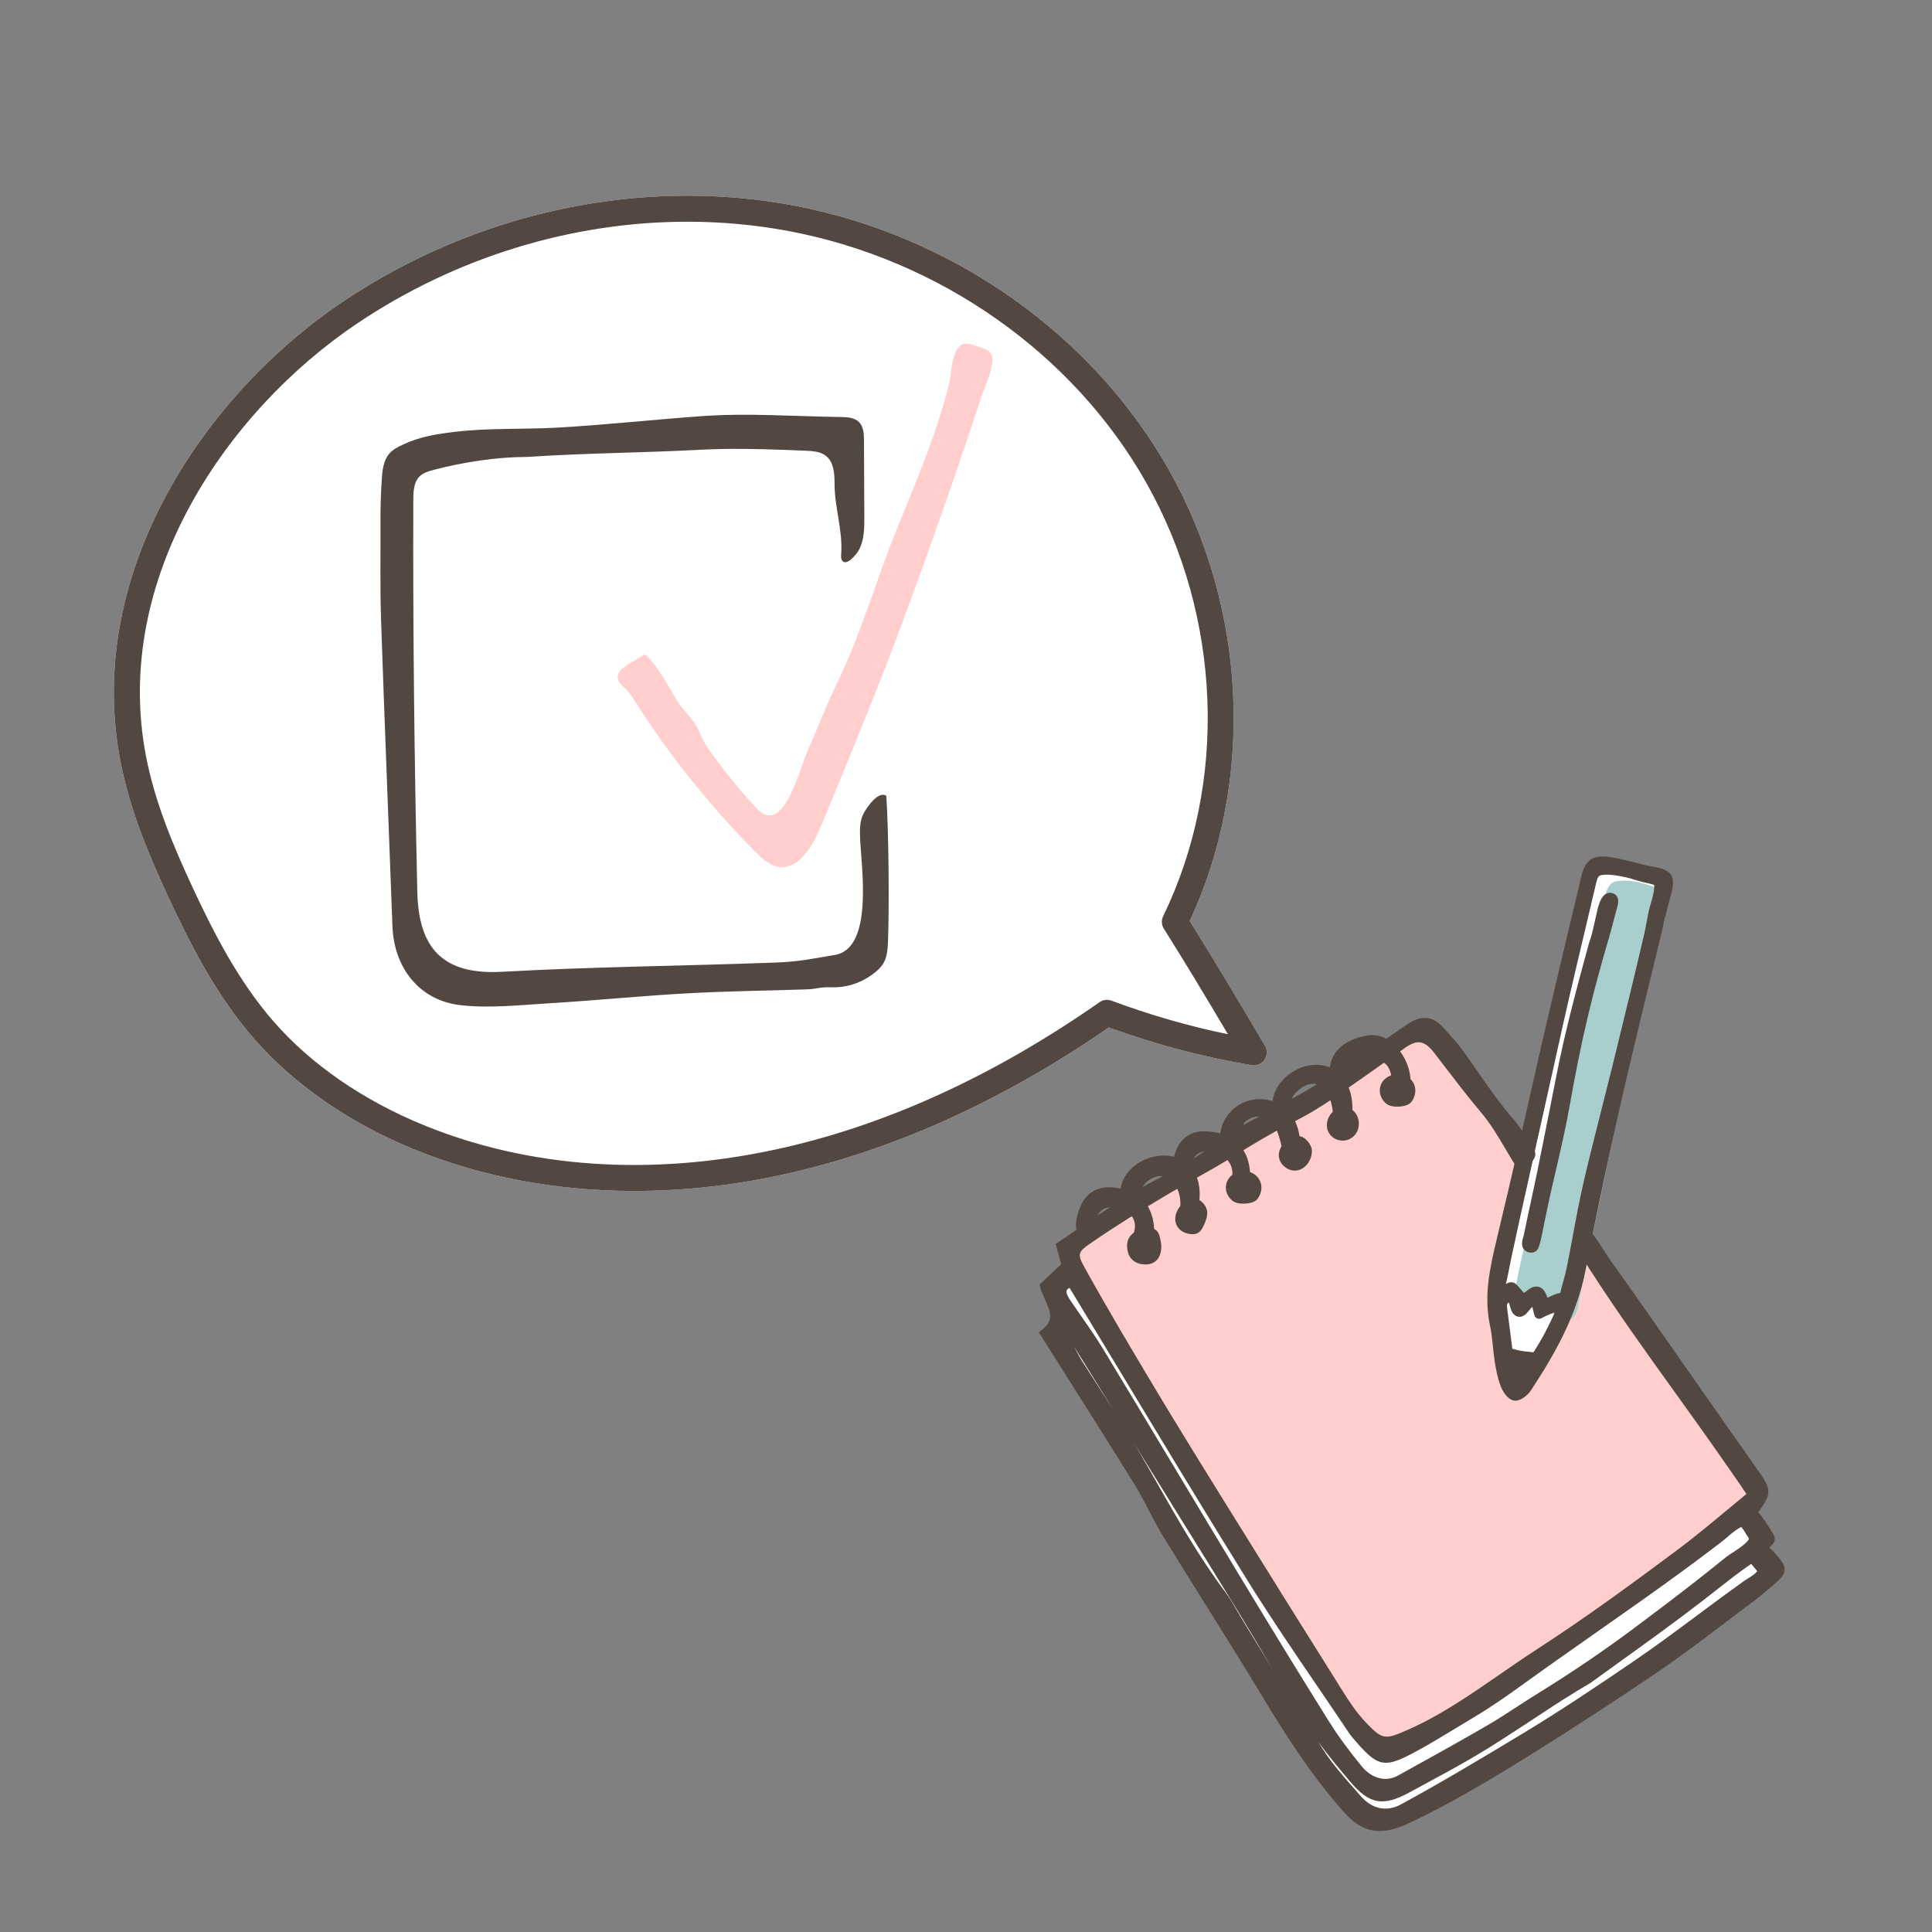 <?xml version="1.0" encoding="utf-8"?>
<!-- Generator: Adobe Illustrator 26.0.2, SVG Export Plug-In . SVG Version: 6.00 Build 0)  -->
<svg version="1.1" xmlns="http://www.w3.org/2000/svg" xmlns:xlink="http://www.w3.org/1999/xlink" x="0px" y="0px"
	 viewBox="0 0 150 150" enable-background="new 0 0 150 150" xml:space="preserve">
<rect x="0" y="0" width="150" height="150" fill="#808080" stroke="none"/>
<g id="レイヤー_1">
	<g>
		<path fill="#FFFFFF" d="M32.323,88.796c-4.942-2.02-9.178-4.948-12.248-8.468c-2.85-3.267-4.82-7.106-6.525-10.769
			c-1.507-3.239-3.004-6.758-3.735-10.541C7.01,44.512,16.353,30.893,26.858,23.831c10.299-6.924,22.94-9.627,34.68-7.412
			c12.174,2.295,22.953,9.898,28.832,20.337c6.031,10.71,6.585,24.006,1.466,34.779c2.062,3.281,4.032,6.612,5.973,9.894
			c0.107,0.181,0.099,0.407-0.019,0.58c-0.119,0.173-0.327,0.262-0.535,0.226c-3.818-0.643-7.594-1.65-11.228-2.992
			c-8.39,5.825-17,9.709-25.597,11.545c-1.039,0.222-2.073,0.413-3.105,0.574C48.44,92.746,39.853,91.873,32.323,88.796z"/>
		<path fill="#FFFFFF" d="M49.261,92.467c-6.056,0-11.866-1.089-17.117-3.234l0,0c-5.01-2.048-9.307-5.02-12.424-8.594
			c-2.887-3.309-4.877-7.184-6.598-10.88c-1.521-3.268-3.029-6.819-3.771-10.65c-2.846-14.718,6.609-28.52,17.242-35.669
			c10.403-6.993,23.171-9.717,35.031-7.485c12.31,2.321,23.209,10.01,29.155,20.57c6.049,10.743,6.651,24.121,1.592,34.979
			c2.027,3.234,3.966,6.513,5.842,9.686c0.2,0.337,0.186,0.765-0.037,1.088c-0.223,0.322-0.613,0.489-1.002,0.424
			c-3.763-0.634-7.49-1.619-11.082-2.93c-8.379,5.782-16.979,9.645-25.565,11.478c-1.043,0.224-2.097,0.419-3.132,0.579
			C54.654,92.255,51.934,92.467,49.261,92.467z M32.501,88.359c7.409,3.026,15.967,3.906,24.75,2.536
			c1.018-0.158,2.054-0.35,3.079-0.569c8.532-1.823,17.087-5.682,25.427-11.471c0.126-0.088,0.286-0.109,0.432-0.055
			c3.608,1.332,7.357,2.331,11.144,2.97c0-0.001,0.069-0.102,0.069-0.102c-1.915-3.239-3.895-6.588-5.966-9.883
			c-0.086-0.137-0.096-0.308-0.026-0.454c5.05-10.627,4.493-23.787-1.451-34.345c-5.812-10.32-16.469-17.836-28.508-20.105
			c-11.621-2.192-24.131,0.484-34.329,7.34C16.746,31.198,7.514,44.635,10.277,58.929c0.723,3.731,2.205,7.219,3.7,10.431
			c1.691,3.633,3.644,7.438,6.453,10.657C23.452,83.482,27.626,86.367,32.501,88.359L32.501,88.359z"/>
	</g>
	<polygon fill="#FFFFFF" points="107.405,141.752 120.545,134.049 137.154,121.879 136.037,121.011 136.904,119.894 
		135.537,117.043 136.405,115.926 110.696,79.855 83.548,96.377 81.446,103.697 96.601,127.994 105.17,140.017 	"/>
	<polygon fill="#FFCECD" points="107.647,135.674 123.639,126.604 136.405,115.926 110.696,79.855 82.68,97.494 94.359,118.197 
		105.413,133.939 	"/>
	<path fill="#FFFFFF" d="M123.554,68.491c0.466,1.119-7.397,30.27-7.048,31.264c0.349,0.994-0.452,6.639,1.532,6.389
		c1.984-0.25,3.006-3.919,3.329-5.465c0.323-1.546,6.585-25.621,6.853-26.611c0.268-0.989,1.431-2.438,1.033-4.256
		c-0.398-1.819,0.126-0.982-1.687-1.709c-1.813-0.727-2.608-0.613-3.202-0.545S123.554,68.491,123.554,68.491z"/>
	<path fill="#A8CECD" d="M124.671,69.358c0.466,1.119-7.397,30.27-7.048,31.264s1.978,0.752,2.714,1.182s1.825,1.288,2.148-0.258
		s5.468-26.489,5.736-27.478c0.268-0.989,1.431-2.438,1.033-4.256c-0.398-1.819,1.243-0.115-0.57-0.842
		c-1.813-0.727-2.608-0.613-3.202-0.545C124.887,68.493,124.671,69.358,124.671,69.358z"/>
	<g>
		<path fill="#534741" d="M61.092,34.935c-2.251-0.085-4.476-0.134-6.725-0.015c-4.468,0.236-8.948,0.256-13.41,0.555
			c-2.37,0-4.972,0.4-7.252,0.997c-0.402,0.105-0.824,0.221-1.122,0.511c-0.46,0.447-0.492,1.163-0.494,1.805
			c-0.035,10.157,0.081,20.281,0.311,30.462c0.098,4.336,1.944,6.459,6.587,6.199c7.056-0.394,14.13-0.451,21.194-0.715
			c1.897-0.071,2.764-0.28,4.636-0.592c3.038-0.506,2.048-6.877,1.963-9.015c-0.027-0.688-0.045-1.417,0.293-2.017
			c0.338-0.6,1.173-1.714,1.74-1.323c0.186,2.743,0.231,8.48,0.135,11.228c-0.048,1.378-0.211,1.971-1.407,2.774
			c-0.884,0.593-1.918,0.905-2.984,0.864c-0.843-0.041-1.096,0.135-1.945,0.163c-3.215,0.106-5.996,0.13-9.207,0.304
			c-3.605,0.196-7.2,0.56-10.804,0.778c-2.282,0.138-4.601,0.399-6.85,0.144c-3.195-0.363-5.166-2.909-5.283-6.141
			c-0.288-7.934-0.616-15.866-0.883-23.8c-0.086-2.572-0.031-5.148-0.045-7.722c-0.006-1.031,0.032-2.065,0.097-3.093
			c0.046-0.742,0.118-1.547,0.618-2.097c0.271-0.298,0.64-0.486,1.004-0.658c1.338-0.633,2.629-0.831,4.076-1.004
			c2.652-0.317,5.355-0.174,8.03-0.331c3.689-0.217,7.364-0.612,11.049-0.882c3.585-0.262,7.251,0.013,10.858,0.064
			c0.509,0.007,1.074,0.037,1.43,0.401c0.35,0.358,0.374,0.912,0.376,1.413c0.01,1.97,0.02,3.94,0.029,5.91
			c0.004,0.906-0.003,1.858-0.448,2.647c-0.139,0.246-0.951,1.281-1.282,0.761c-0.092-0.144-0.078-0.329-0.066-0.5
			c0.13-1.83-0.514-3.596-0.517-5.458c-0.001-0.776-0.052-1.663-0.657-2.149c-0.431-0.347-1.027-0.385-1.58-0.408
			C62.065,34.973,61.578,34.953,61.092,34.935z"/>
		<path fill="#FFCECD" d="M60.151,63.21c1.268-0.609,2.093-3.892,2.484-4.76c0.869-1.931,1.453-3.559,2.38-5.464
			c1.853-3.809,2.925-7.709,4.508-11.63c1.021-2.53,2.086-5.046,2.98-7.621c0.449-1.295,0.857-2.605,1.188-3.932
			c0.188-0.752,0.164-3.043,1.263-3.123c0.279-0.02,0.552,0.076,0.814,0.172c0.825,0.299,1.393,0.344,1.272,1.294
			c-0.118,0.926-0.6,1.912-0.891,2.802c-0.632,1.932-1.281,3.859-1.942,5.782c-1.289,3.75-2.629,7.485-4.001,11.208
			c-1.969,5.346-4.161,10.618-6.333,15.893c-0.459,1.116-1.044,2.368-1.975,3.062c-1.382,1.029-2.47,0.045-3.422-0.927
			c-1.153-1.178-2.267-2.392-3.337-3.64c-2.135-2.492-4.092-5.122-5.841-7.875c-0.207-0.325-0.415-0.653-0.687-0.931
			c-0.274-0.28-0.632-0.552-0.649-0.936c-0.019-0.435,0.41-0.751,0.792-0.987c0.361-0.222,0.722-0.445,1.082-0.667
			c0.077-0.048,0.164-0.097,0.254-0.082c0.078,0.013,0.138,0.072,0.191,0.128c1.022,1.075,1.636,2.416,2.432,3.637
			c0.381,0.585,0.962,1.086,1.307,1.676c0.34,0.58,0.526,1.21,0.934,1.785c1.174,1.653,2.433,3.255,3.841,4.731
			C59.294,63.325,59.745,63.405,60.151,63.21z"/>
	</g>
	<g>
		<g>
			<path fill="#534741" d="M137.354,119.342c0.037,0.075,0.063,0.158,0.026,0.23c-0.021,0.041-0.059,0.069-0.093,0.099
				c-0.207,0.18-0.308,0.44-0.506,0.636c0.178-0.176,1.237,1.108,1.311,1.277c0.196,0.448-0.103,0.681-0.427,0.962
				c-0.559,0.485-1.105,0.979-1.7,1.42c-2.585,1.919-4.954,3.804-7.618,5.611c-3.114,2.111-6.265,4.169-9.456,6.161
				c-3.246,2.027-6.913,4.214-10.012,5.607c-1.751,0.729-2.928,0.543-4.203-0.881c-2.474-2.763-4.463-5.874-6.377-9.044
				c-2.513-4.162-5.143-8.253-7.685-12.398c-0.781-1.273-1.373-2.661-2.159-3.931c-2.373-3.836-4.799-7.639-7.269-11.558
				c1.512-1.249,0.342-2.399-0.031-3.666c0.543-0.511,1.08-1.017,1.689-1.591c-0.125-0.456-0.263-0.957-0.419-1.524
				c2.762-1.852,5.381-3.781,8.351-5.228c2.01-0.979,3.776-2.453,5.683-3.653c0.92-0.579,1.926-1.02,2.875-1.555
				c1.308-0.738,2.629-1.459,3.891-2.27c2.064-1.326,4.3-2.84,6.326-4.224c0.813-0.556,1.52-0.543,2.183,0.203
				c0.453,0.509,0.935,0.996,1.342,1.539c0.971,1.299,1.636,2.365,2.601,3.668c0.426,0.575,1.016,1.355,1.48,1.876
				c0.581,0.652,1.044,1.475,1.524,2.204c0.066,0.101,0.135,0.214,0.118,0.333c-0.011,0.073-0.052,0.137-0.095,0.198
				c-0.165,0.233-0.356,0.448-0.57,0.637c-1.124-1.743-1.645-2.965-2.989-4.551c-1.076-1.27-2.512-3.181-3.477-4.431
				c-0.872-1.13-1.675-1.269-2.807-0.47c-1.836,1.296-3.702,2.629-5.553,3.901c-1.005,0.691-1.896,1.236-3.319,1.957
				c-1.514,0.766-2.858,1.579-4.246,2.445c-1.907,1.19-3.91,2.226-5.837,3.386c-1.816,1.094-3.618,2.216-5.364,3.417
				c-1.266,0.871-1.383,1.212-0.635,2.558c1.727,3.11,3.545,6.17,5.373,9.222c1.827,3.051,3.7,6.075,5.575,9.096
				c3,4.834,6.01,9.661,9.039,14.477c0.542,0.862,1.116,1.73,1.812,2.465c1.481,1.566,1.832,1.561,3.773,0.712
				c3.528-1.544,6.824-4.171,9.885-6.155c4.034-2.615,7.382-5.075,11.057-7.81c1.914-1.425,3.716-3,5.687-4.603
				c0.056-0.046-1.567-2.344-1.7-2.536c-3.502-5.06-7.266-9.98-10.593-15.147c-0.387-0.601-0.774-1.202-1.161-1.803
				c-0.058-0.091-0.119-0.187-0.123-0.295c-0.01-0.239,0.243-0.393,0.461-0.493c0.034-0.016,0.072-0.032,0.109-0.025
				c0.04,0.008,0.07,0.042,0.097,0.073c0.607,0.729,1.032,1.543,1.577,2.302c2.398,3.333,8.86,12.667,11.246,16.008
				c1.175,1.646,1.198,1.629-0.019,3.245c0.046-0.061,1.232,1.706,1.325,1.867C137.336,119.307,137.346,119.324,137.354,119.342z
				 M135.068,118.175c-0.032,0.012-0.066,0.027-0.103,0.046c-0.573,0.285-1.115,0.844-1.627,1.232
				c-0.988,0.749-1.975,1.497-2.976,2.228c-4.198,3.067-8.272,5.816-12.485,8.863c-1.215,0.879-2.376,1.681-3.661,2.449
				c-1.288,0.769-2.866,1.756-4.181,2.483c-2.619,1.446-2.804,1.43-4.748-0.856c-0.089-0.104-0.168-0.217-0.245-0.331
				c-2.627-3.929-5.364-7.79-7.857-11.802c-4.725-7.606-9.311-15.298-13.982-23c-1.086,0.354-0.908,0.995-0.425,1.71
				c0.843,1.25,1.747,2.464,2.527,3.752c3.508,5.79,6.97,11.609,10.472,17.402c2.337,3.866,4.691,7.723,7.088,11.553
				c0.76,1.215,1.637,2.365,2.542,3.479c0.915,1.126,2.216,1.429,3.299,0.833c2.333-1.283,4.662-2.574,6.965-3.91
				c1.297-0.753,2.528-1.618,3.805-2.405c2.505-1.543,5.125-3.303,7.474-5.054c1.646-1.228,3.287-2.464,4.906-3.728
				c0.806-0.629,1.606-1.265,2.399-1.911c0.433-0.353,1.98-1.124,1.926-1.802c-0.007-0.089-0.057-0.168-0.106-0.243
				c-0.169-0.26-0.322-0.55-0.516-0.792C135.389,118.158,135.283,118.093,135.068,118.175z M135.836,121.017
				c-1.344,0.914-2.601,1.956-3.891,2.948c-3.043,2.341-5.541,4.09-8.706,6.38c-2.161,1.249-4.073,2.588-6.263,3.992
				c-2.924,1.936-5.117,3.039-7.681,4.443c-1.924,1.053-2.754,0.946-4.154-0.705c-1.151-1.358-2.307-2.735-3.261-4.23
				c-1.914-2.998-3.675-6.094-5.532-9.13c-2.105-3.443-4.247-6.864-6.371-10.295c-2.161-3.491-4.315-6.987-6.493-10.468
				c-0.182-0.292-0.517-0.488-0.781-0.728c-0.111,0.075-0.222,0.151-0.334,0.226c0.467,0.872,0.88,1.779,1.411,2.61
				c1.73,2.703,3.219,4.943,4.952,7.959c1.808,3.146,3.666,6.599,6.027,9.756c0.486,0.65,0.872,1.391,1.298,2.095
				c2.125,3.518,4.119,6.688,6.318,10.159c0.836,1.32,1.929,2.485,2.96,3.672c0.988,1.137,2.34,1.442,3.614,0.75
				c3.233-1.757,6.391-3.652,9.541-5.552c2.865-1.729,5.649-3.598,8.417-5.481c3.054-2.078,5.698-4.178,8.705-6.325
				c0.394-0.281,0.996-0.543,1.211-1.009c0.068-0.147-0.041-0.311-0.143-0.436c-0.217-0.266-0.439-0.486-0.617-0.781
				C135.986,120.915,135.911,120.966,135.836,121.017z"/>
			<path fill="#534741" d="M107.118,142.159c-1.018,0-1.877-0.465-2.739-1.428c-2.617-2.921-4.687-6.23-6.422-9.104
				c-1.425-2.36-2.888-4.697-4.351-7.034c-1.116-1.784-2.232-3.568-3.332-5.362c-0.393-0.641-0.741-1.314-1.079-1.966
				c-0.339-0.655-0.689-1.334-1.079-1.964c-1.717-2.773-3.46-5.53-5.229-8.326l-2.228-3.526l0.271-0.225
				c0.875-0.723,0.676-1.287,0.215-2.305c-0.137-0.301-0.277-0.611-0.374-0.94l-0.069-0.235l1.692-1.594l-0.432-1.57l0.239-0.16
				c0.534-0.358,1.062-0.72,1.589-1.079c2.158-1.474,4.389-2.997,6.811-4.176c1.26-0.614,2.455-1.45,3.61-2.259
				c0.672-0.47,1.344-0.939,2.034-1.374c0.564-0.354,1.161-0.66,1.738-0.956c0.388-0.197,0.774-0.396,1.153-0.609l0.609-0.342
				c1.084-0.608,2.205-1.237,3.263-1.916c2.181-1.402,4.521-2.99,6.315-4.218c1.02-0.695,1.931-0.606,2.708,0.267l0.383,0.422
				c0.332,0.362,0.676,0.738,0.98,1.144c0.503,0.674,0.925,1.284,1.348,1.897c0.394,0.57,0.789,1.144,1.255,1.772
				c0.625,0.844,1.102,1.448,1.457,1.847c0.457,0.514,0.836,1.114,1.203,1.694c0.119,0.188,0.237,0.376,0.356,0.557
				c0.071,0.107,0.219,0.331,0.181,0.608c-0.025,0.174-0.114,0.302-0.162,0.37c-0.188,0.264-0.4,0.501-0.634,0.709l-0.35,0.309
				l-0.252-0.392c-0.371-0.575-0.677-1.094-0.968-1.588c-0.595-1.009-1.107-1.88-1.99-2.921c-0.858-1.013-1.951-2.44-2.83-3.588
				l-0.658-0.857c-0.743-0.959-1.314-1.056-2.261-0.387l-1.396,0.987c-1.383,0.979-2.776,1.965-4.161,2.916
				c-0.959,0.658-1.855,1.22-3.365,1.983c-1.573,0.796-3,1.67-4.214,2.428c-1.063,0.663-2.17,1.286-3.24,1.89
				c-0.872,0.491-1.745,0.983-2.603,1.5c-1.482,0.893-3.43,2.087-5.344,3.403c-1.12,0.771-1.149,0.885-0.512,2.034
				c1.767,3.181,3.62,6.294,5.366,9.211c1.83,3.055,3.681,6.044,5.572,9.091c3,4.833,6.009,9.66,9.038,14.476
				c0.487,0.776,1.066,1.666,1.764,2.403c1.355,1.434,1.523,1.408,3.321,0.62c2.51-1.099,4.896-2.75,7.205-4.347
				c0.893-0.618,1.767-1.223,2.623-1.778c4.026-2.609,7.38-5.073,11.035-7.795c1.305-0.971,2.543-2,3.854-3.09
				c0.513-0.427,1.031-0.857,1.561-1.291c-0.18-0.28-0.573-0.864-1.418-2.067l-0.1-0.142c-1.297-1.875-2.63-3.729-3.963-5.585
				c-2.231-3.104-4.538-6.314-6.637-9.574l-1.162-1.804c-0.07-0.109-0.178-0.276-0.186-0.495c-0.015-0.36,0.219-0.654,0.694-0.871
				c0.057-0.025,0.189-0.084,0.347-0.056c0.188,0.041,0.291,0.163,0.33,0.209c0.382,0.459,0.692,0.946,0.992,1.417
				c0.195,0.306,0.39,0.612,0.604,0.909c1.287,1.789,3.738,5.297,6.109,8.689c2.048,2.931,4.031,5.77,5.138,7.319
				c1.212,1.695,1.271,1.969,0.169,3.458c0.515,0.594,1.149,1.672,1.158,1.688l0.039,0.073c0.106,0.215,0.114,0.413,0.023,0.59
				c-0.056,0.105-0.128,0.167-0.171,0.204c-0.07,0.061-0.123,0.132-0.179,0.212c0.486,0.409,1.022,1.14,1.072,1.252
				c0.306,0.701-0.175,1.117-0.492,1.393l-0.348,0.303c-0.451,0.394-0.918,0.801-1.415,1.17c-0.776,0.576-1.533,1.15-2.285,1.72
				c-1.787,1.354-3.476,2.632-5.346,3.9c-3.179,2.155-6.364,4.23-9.469,6.17c-2.959,1.848-6.776,4.157-10.061,5.633
				C108.331,142.008,107.698,142.159,107.118,142.159z M89.821,116.733c0.028,0.056,0.057,0.109,0.085,0.164
				c0.33,0.64,0.673,1.3,1.05,1.916c1.099,1.792,2.214,3.573,3.329,5.355c1.44,2.301,2.93,4.681,4.357,7.045
				c1.716,2.842,3.762,6.114,6.332,8.984c1.061,1.184,1.992,1.432,3.464,0.892c-1.213,0.348-2.47-0.053-3.405-1.129l-0.525-0.599
				c-0.864-0.982-1.758-1.998-2.471-3.121c-2.387-3.767-4.276-6.78-6.322-10.166c-0.123-0.204-0.243-0.411-0.362-0.618
				c-0.299-0.514-0.58-1-0.913-1.445C92.68,121.659,91.214,119.173,89.821,116.733z M136.189,120.299l0.216,0.359
				c0.115,0.19,0.252,0.346,0.392,0.508l0.192,0.226c0.252,0.308,0.317,0.597,0.195,0.858c-0.211,0.458-0.65,0.73-1.038,0.971
				c-0.107,0.066-0.211,0.13-0.302,0.195c-1.214,0.866-2.369,1.726-3.516,2.579c-1.657,1.233-3.371,2.509-5.197,3.751
				c-2.521,1.717-5.462,3.698-8.435,5.492c-3.301,1.991-6.291,3.78-9.396,5.474c3.098-1.455,6.615-3.586,9.38-5.312
				c3.096-1.935,6.273-4.005,9.443-6.154c1.854-1.257,3.533-2.529,5.312-3.876c0.754-0.571,1.513-1.146,2.292-1.725
				c0.472-0.35,0.905-0.729,1.365-1.13l0.312-0.271c0.392-0.339,0.377-0.373,0.322-0.499c-0.104-0.177-0.788-0.971-0.994-1.07
				c0.058,0.028,0.214,0.032,0.331-0.084c0,0.001-0.001,0.001-0.001,0.001l-0.563-0.567l0.004-0.004
				c0.072-0.072,0.126-0.156,0.182-0.239c0.073-0.108,0.154-0.229,0.264-0.341c-0.209-0.329-1.04-1.556-1.194-1.712l0.255-0.251
				l-0.004-0.05l-0.322-0.245c0.165-0.219,0.305-0.403,0.417-0.563c-0.526,0.431-1.042,0.859-1.552,1.282
				c-0.678,0.564-1.337,1.112-1.997,1.646c0.182-0.138,0.363-0.275,0.545-0.413c0.163-0.123,0.328-0.264,0.496-0.406
				c0.377-0.32,0.767-0.651,1.196-0.865c0.044-0.022,0.09-0.043,0.134-0.06l0.004-0.002c0.529-0.197,0.812,0.151,0.947,0.321
				c0.139,0.175,0.258,0.369,0.375,0.562l0.163,0.261c0.058,0.09,0.154,0.238,0.169,0.432c0.028,0.351-0.162,0.671-0.45,0.962
				L136.189,120.299z M102.342,135.228c0.122,0.193,0.246,0.389,0.371,0.586c0.679,1.069,1.552,2.061,2.396,3.02l0.528,0.603
				c0.885,1.019,2.022,1.26,3.121,0.661c3.148-1.711,6.177-3.522,9.525-5.544c2.957-1.783,5.886-3.758,8.399-5.469
				c1.812-1.231,3.442-2.445,5.169-3.73c1.15-0.856,2.31-1.719,3.528-2.589c0.104-0.075,0.223-0.148,0.346-0.225
				c0.28-0.173,0.568-0.352,0.701-0.565c-0.012-0.019-0.029-0.043-0.057-0.075l-0.178-0.21c-0.079-0.091-0.156-0.181-0.23-0.274
				c-0.929,0.638-1.833,1.349-2.709,2.037c-0.354,0.278-0.708,0.557-1.064,0.831c-2.323,1.786-4.282,3.195-6.551,4.826l-2.165,1.561
				c-1.495,0.865-2.831,1.745-4.246,2.677c-0.661,0.435-1.334,0.878-2.035,1.327c-2.391,1.582-4.293,2.61-6.309,3.698l-1.396,0.758
				c-2.105,1.152-3.149,0.975-4.651-0.797C104.072,137.432,103.169,136.366,102.342,135.228z M106.107,138.516
				c0.711,0.639,1.29,0.705,2.258,0.281C107.61,139.034,106.816,138.93,106.107,138.516z M83.039,99.987
				c-0.124,0.067-0.202,0.14-0.228,0.213c-0.034,0.1-0.01,0.315,0.3,0.773c0.274,0.406,0.555,0.81,0.835,1.212
				c0.575,0.825,1.17,1.678,1.702,2.557c1.861,3.071,3.71,6.151,5.558,9.231c1.636,2.726,3.271,5.451,4.916,8.171
				c2.719,4.501,4.971,8.17,7.084,11.549c0.651,1.041,1.427,2.102,2.514,3.438c0.774,0.954,1.872,1.241,2.794,0.735
				c2.23-1.228,4.605-2.54,6.958-3.905c0.754-0.438,1.502-0.925,2.226-1.396c0.521-0.34,1.042-0.679,1.57-1.005
				c2.612-1.608,5.187-3.35,7.444-5.033c1.467-1.095,3.196-2.394,4.898-3.724c0.804-0.627,1.603-1.263,2.394-1.905
				c0.112-0.092,0.294-0.211,0.506-0.348c0.32-0.207,1.296-0.837,1.273-1.112c-0.102-0.148-0.16-0.243-0.218-0.339
				c-0.101-0.165-0.201-0.332-0.318-0.48c-0.022-0.028-0.041-0.049-0.054-0.063l-0.045,0.02c-0.347,0.173-0.698,0.472-1.038,0.761
				c-0.181,0.153-0.357,0.303-0.531,0.435c-0.988,0.75-1.978,1.5-2.981,2.232c-2.251,1.645-4.505,3.226-6.686,4.754
				c-1.921,1.347-3.846,2.696-5.801,4.11c-1.036,0.749-2.284,1.629-3.69,2.469l-1.164,0.703c-1.023,0.621-2.083,1.265-3.028,1.786
				c-2.795,1.541-3.188,1.472-5.246-0.947c-0.099-0.117-0.188-0.241-0.271-0.366c-0.813-1.217-1.637-2.427-2.461-3.636
				c-1.809-2.656-3.679-5.402-5.403-8.18c-3.323-5.348-6.635-10.836-9.838-16.144C85.688,104.367,84.367,102.178,83.039,99.987z
				 M113.674,135.913c-0.651,0.368-1.301,0.732-1.944,1.091C112.37,136.653,113.012,136.297,113.674,135.913z M105.865,134.682
				c1.535,1.794,1.659,1.726,3.977,0.443c0.931-0.513,1.983-1.151,3-1.77l1.169-0.706c1.38-0.823,2.61-1.69,3.632-2.43
				c0.568-0.411,1.135-0.816,1.698-1.219c-0.772,0.507-1.56,1.052-2.361,1.606c-2.34,1.619-4.759,3.293-7.34,4.422
				C107.79,135.838,107.168,135.938,105.865,134.682z M100.344,130.602c0.613,1.016,1.238,2.031,1.873,3.027
				c0.051,0.079,0.103,0.158,0.154,0.237C101.712,132.812,101.04,131.729,100.344,130.602z M87.997,111.979
				c0.354,0.586,0.713,1.195,1.082,1.839l0.859,1.506c1.557,2.738,3.167,5.569,5.142,8.21c0.361,0.482,0.668,1.012,0.964,1.522
				c0.118,0.203,0.235,0.406,0.355,0.605c0.806,1.332,1.586,2.607,2.383,3.894c-0.228-0.382-0.453-0.761-0.678-1.138
				c-0.694-1.168-1.39-2.336-2.098-3.494c-1.439-2.354-2.896-4.698-4.352-7.041L87.997,111.979z M83.382,99.009l0.164,0.271
				c1.389,2.288,2.769,4.575,4.147,6.86c3.202,5.305,6.513,10.791,9.833,16.135c1.07,1.723,2.198,3.437,3.334,5.126
				c-2.122-3.39-4.235-6.784-6.344-10.182c-1.894-3.05-3.745-6.041-5.578-9.103c-1.751-2.921-3.607-6.041-5.38-9.232
				c-0.116-0.209-0.213-0.399-0.29-0.576l0.025,0.094l-1.678,1.581c0.073,0.198,0.164,0.398,0.259,0.606
				c0.345,0.76,0.758,1.671,0.162,2.6l0.703-0.475l0.232,0.212c0.077,0.07,0.161,0.136,0.244,0.202
				c0.209,0.165,0.445,0.352,0.606,0.608c1.61,2.575,3.207,5.157,4.804,7.739l3.708,5.982c0.315,0.508,0.631,1.016,0.946,1.524
				c-0.921-1.532-1.841-3.065-2.761-4.598c-1.848-3.079-3.695-6.158-5.556-9.229c-0.52-0.856-1.106-1.698-1.675-2.514
				c-0.282-0.405-0.565-0.812-0.842-1.222c-0.278-0.412-0.574-0.953-0.393-1.48c0.13-0.379,0.465-0.651,1.024-0.833L83.382,99.009z
				 M136.459,121.914C136.459,121.914,136.459,121.915,136.459,121.914C136.459,121.915,136.459,121.914,136.459,121.914z
				 M137,119.519c0.001,0.009,0.003,0.015,0.004,0.019l0.351-0.195L137,119.519z M136.999,119.499c0,0.008,0.001,0.015,0.001,0.02
				l0.354-0.177L136.999,119.499z M122.934,96.327c0.017,0,0.042,0.04,0.058,0.064l1.161,1.803c2.089,3.243,4.39,6.444,6.614,9.541
				c1.336,1.859,2.672,3.718,3.972,5.596l0.097,0.139c0.983,1.401,1.448,2.064,1.619,2.419c0.04-0.36-0.199-0.695-0.708-1.408
				c-1.157-1.62-3.144-4.462-5.193-7.396c-2.369-3.391-4.818-6.896-6.103-8.681c-0.223-0.309-0.426-0.627-0.629-0.946
				c-0.266-0.417-0.519-0.814-0.815-1.19c-0.046,0.029-0.067,0.051-0.076,0.061C122.931,96.327,122.933,96.327,122.934,96.327z
				 M81.703,103.603l1.861,2.945c1.636,2.586,3.25,5.14,4.841,7.703l-0.02-0.035c-1.421-2.472-2.693-4.448-4.042-6.542l-0.899-1.399
				c-0.374-0.585-0.691-1.207-0.999-1.81c-0.141-0.277-0.282-0.554-0.429-0.827l-0.129-0.241
				C81.832,103.465,81.771,103.534,81.703,103.603z M83.391,104.556c0.228,0.438,0.465,0.878,0.728,1.287l0.898,1.398
				c0.496,0.771,0.982,1.525,1.47,2.295C85.457,107.874,84.427,106.213,83.391,104.556z M82.888,96.924l0.16,0.582
				c-0.018-0.337,0.09-0.626,0.337-0.919C83.22,96.699,83.054,96.812,82.888,96.924z M110.152,80.117
				c0.652,0,1.247,0.376,1.834,1.136l0.66,0.859c0.874,1.141,1.961,2.56,2.806,3.557c0.927,1.094,1.481,2.035,2.069,3.032
				c0.213,0.361,0.433,0.735,0.682,1.137c0.062-0.073,0.121-0.149,0.177-0.228c0.024,0.008,0.002-0.029-0.031-0.079
				c-0.122-0.186-0.242-0.377-0.364-0.569c-0.35-0.554-0.712-1.125-1.125-1.59c-0.372-0.417-0.863-1.039-1.502-1.902
				c-0.472-0.637-0.872-1.217-1.271-1.795c-0.418-0.605-0.834-1.208-1.33-1.872c-0.28-0.374-0.596-0.718-0.93-1.083l-0.391-0.431
				c-0.5-0.562-0.981-0.602-1.659-0.138c-0.004,0.003-0.008,0.006-0.012,0.009C109.896,80.132,110.025,80.117,110.152,80.117z
				 M98.814,87.05c-0.154,0.08-0.31,0.159-0.465,0.239c-0.562,0.287-1.143,0.585-1.677,0.921c-0.506,0.318-1.001,0.655-1.494,0.998
				c0.118-0.072,0.236-0.146,0.354-0.218C96.502,88.386,97.605,87.707,98.814,87.05z M102.881,84.735
				c-0.905,0.557-1.836,1.079-2.742,1.587l-0.607,0.342c-0.051,0.028-0.103,0.058-0.153,0.086c0.142-0.075,0.286-0.148,0.431-0.223
				C101.172,85.838,102.021,85.318,102.881,84.735z"/>
		</g>
		<g>
			<path fill="#534741" d="M92.662,91.935c0.171,0.758,0.043,1.602-0.128,2.362c-0.044,0.197-0.102,0.41-0.253,0.527
				c-0.151,0.117-0.42,0.052-0.443-0.15c-0.009-0.077,0.019-0.153,0.044-0.225c0.253-0.739,0.212-1.595-0.109-2.307
				c-0.189-0.419-0.477-0.792-0.851-1.018c-1.023-0.618-2.718,0.23-2.686,1.47c0.005,0.209,0.049,0.447-0.09,0.603
				c-0.172,0.193-0.52,0.094-0.656-0.126c-0.136-0.22-0.119-0.499-0.08-0.754c0.298-1.969,3.391-2.996,4.725-1.453
				C92.41,91.185,92.575,91.549,92.662,91.935z"/>
			<path fill="#534741" d="M92.102,95.282c-0.094,0-0.187-0.019-0.274-0.055c-0.216-0.091-0.36-0.281-0.387-0.508
				c-0.019-0.161,0.027-0.295,0.058-0.384c0.225-0.658,0.189-1.41-0.09-2.028c-0.169-0.374-0.414-0.673-0.693-0.841
				c-0.374-0.229-0.927-0.195-1.405,0.083c-0.432,0.251-0.684,0.638-0.674,1.034c0.017,0.311,0.033,0.629-0.192,0.881
				c-0.15,0.167-0.366,0.252-0.612,0.232c-0.275-0.023-0.537-0.182-0.681-0.413c-0.209-0.337-0.183-0.726-0.137-1.027
				c0.165-1.09,1.085-2.029,2.344-2.393c1.205-0.351,2.384-0.065,3.079,0.739c0.301,0.349,0.509,0.767,0.615,1.243l0,0
				c0.198,0.873,0.036,1.815-0.127,2.539c-0.042,0.188-0.12,0.539-0.398,0.755C92.406,95.233,92.254,95.282,92.102,95.282z
				 M88.046,91.729c-0.124,0.203-0.207,0.422-0.241,0.648c-0.025,0.167-0.046,0.371,0.024,0.485
				c0.027,0.054,0.016-0.068,0.013-0.136l-0.005-0.122C87.828,92.299,87.902,92,88.046,91.729z M90.254,90.522
				c0.315,0.017,0.617,0.104,0.875,0.259c0.422,0.256,0.771,0.67,1.009,1.197c0.085,0.189,0.153,0.389,0.203,0.594
				c-0.007-0.187-0.028-0.371-0.068-0.548l-0.001-0.001c-0.079-0.353-0.223-0.646-0.44-0.896
				C91.42,90.65,90.822,90.499,90.254,90.522z"/>
		</g>
		<g>
			<path fill="#534741" d="M103.873,83.637c-0.048-0.014-0.093-0.04-0.13-0.08c-0.084-0.091-0.102-0.223-0.105-0.347
				c-0.033-1.185,0.812-1.919,1.87-2.241c0.392-0.119,0.797-0.239,1.205-0.199c0.646,0.064,1.188,0.516,1.603,1.014
				c0.535,0.646,0.908,1.723,0.776,2.54c-0.023,0.144-0.05,0.296-0.144,0.408c-0.094,0.112-0.28,0.16-0.387,0.06
				c-0.086-0.08-0.086-0.213-0.081-0.33c0.03-0.644-0.049-1.443-0.466-1.972c-0.264-0.334-0.669-0.529-1.08-0.64
				c-0.88-0.237-1.954-0.162-2.304,0.821c-0.086,0.242-0.102,0.512-0.239,0.73C104.283,83.573,104.052,83.688,103.873,83.637z"/>
			<path fill="#534741" d="M108.707,85.247c-0.159,0-0.307-0.058-0.42-0.163c-0.228-0.212-0.213-0.513-0.206-0.642
				c0.034-0.743-0.102-1.35-0.382-1.705c-0.177-0.225-0.47-0.394-0.87-0.502c-0.347-0.092-1.502-0.325-1.823,0.571
				c-0.026,0.074-0.045,0.153-0.063,0.231c-0.043,0.179-0.092,0.382-0.213,0.576c-0.207,0.329-0.617,0.506-0.966,0.407h-0.001
				c-0.122-0.035-0.23-0.104-0.315-0.197c-0.175-0.187-0.203-0.434-0.208-0.602c-0.035-1.23,0.771-2.216,2.153-2.637
				c0.385-0.116,0.864-0.256,1.36-0.214c0.656,0.064,1.286,0.454,1.872,1.157c0.551,0.666,1.023,1.861,0.862,2.858
				c-0.025,0.161-0.064,0.402-0.233,0.603c-0.127,0.149-0.317,0.244-0.51,0.256C108.731,85.246,108.719,85.247,108.707,85.247z
				 M103.962,83.249L103.962,83.249L103.962,83.249z M104.962,81.636c-0.486,0.284-0.945,0.765-0.924,1.563
				c0.001,0.002,0.001,0.004,0.001,0.006c0.005-0.006,0.01-0.011,0.013-0.017c0.052-0.082,0.08-0.2,0.112-0.337
				c0.025-0.105,0.052-0.212,0.088-0.313C104.394,82.144,104.638,81.84,104.962,81.636z M106.118,81.334
				c0.286,0,0.595,0.042,0.919,0.129c0.263,0.071,0.497,0.166,0.7,0.282c-0.355-0.349-0.712-0.542-1.062-0.576
				c-0.341-0.033-0.717,0.081-1.05,0.183c-0.112,0.034-0.239,0.079-0.37,0.137C105.51,81.386,105.8,81.334,106.118,81.334z"/>
		</g>
		<g>
			<path fill="#534741" d="M95.339,88.962c-0.402-0.451-0.166-1.389,0.115-1.865c0.727-1.232,2.216-1.703,3.55-1.1
				c1.326,0.6,1.694,2.291,1.488,3.615c-0.027,0.173-0.145,0.388-0.313,0.34c-0.13-0.037-0.165-0.201-0.176-0.335
				c-0.003-0.031-0.006-0.062-0.009-0.093c-0.066-0.639-0.259-1.292-0.485-1.895c-0.513-1.368-2.071-1.777-3.132-0.794
				c-0.186,0.173-0.239,0.457-0.274,0.697c-0.043,0.29-0.122,0.574-0.118,0.87c0.003,0.208,0.015,0.485-0.132,0.658
				C95.711,89.226,95.456,89.093,95.339,88.962z"/>
			<path fill="#534741" d="M100.226,90.358c-0.052,0-0.104-0.007-0.154-0.021c-0.159-0.046-0.428-0.195-0.467-0.689
				c-0.064-0.613-0.215-1.201-0.47-1.879c-0.203-0.541-0.608-0.919-1.112-1.038c-0.479-0.115-0.98,0.03-1.374,0.396
				c-0.096,0.089-0.133,0.341-0.15,0.462c-0.014,0.094-0.031,0.188-0.048,0.282c-0.032,0.174-0.067,0.346-0.064,0.524
				c0.003,0.28,0.008,0.646-0.229,0.923c-0.117,0.138-0.283,0.216-0.467,0.218c-0.003,0-0.006,0-0.008,0
				c-0.27,0-0.507-0.159-0.641-0.309l0,0c-0.573-0.644-0.262-1.773,0.069-2.335c0.836-1.417,2.542-1.946,4.059-1.261
				c1.507,0.682,1.947,2.572,1.719,4.04c-0.016,0.097-0.085,0.422-0.353,0.594C100.44,90.327,100.334,90.358,100.226,90.358z
				 M95.705,87.486c-0.167,0.38-0.241,0.871-0.121,1.126c0.003-0.063,0.002-0.128,0.002-0.169c-0.004-0.28,0.037-0.502,0.077-0.717
				C95.678,87.646,95.692,87.567,95.705,87.486z"/>
		</g>
		<g>
			<path fill="#534741" d="M91.377,91.192c0.05-1.993,0.812-3.001,2.162-2.959c2.342,0.068,3.315,1.52,3.092,3.747
				c-0.016,0.158-0.036,0.325-0.138,0.447c-0.102,0.121-0.317,0.158-0.412,0.032c-0.055-0.074-0.052-0.175-0.047-0.268
				c0.061-1.009,0.203-1.704-0.519-2.49c-0.493-0.538-1.11-0.765-1.84-0.718c-0.803,0.052-1.228,0.375-1.475,1.085
				C92.057,90.482,92.141,91.062,91.377,91.192z"/>
			<path fill="#534741" d="M96.253,92.938c-0.006,0-0.013,0-0.019-0.001c-0.191-0.005-0.363-0.093-0.473-0.239
				c-0.147-0.195-0.133-0.423-0.126-0.532l0.021-0.316c0.058-0.812,0.093-1.302-0.437-1.878c-0.401-0.438-0.899-0.636-1.519-0.59
				c-0.634,0.041-0.928,0.255-1.123,0.817c-0.026,0.076-0.042,0.157-0.06,0.24c-0.078,0.374-0.21,1-1.075,1.147l-0.479,0.081
				l0.013-0.485c0.031-1.281,0.347-2.213,0.937-2.771c0.427-0.404,1.013-0.598,1.637-0.578c1.19,0.034,2.102,0.402,2.708,1.093
				c0.644,0.732,0.902,1.773,0.771,3.095c-0.018,0.177-0.045,0.444-0.23,0.665C96.668,92.841,96.46,92.938,96.253,92.938z
				 M93.146,88.656c-0.213,0.037-0.398,0.114-0.56,0.232C92.75,88.785,92.936,88.708,93.146,88.656z"/>
		</g>
		<g>
			<path fill="#534741" d="M83.996,95.524c-0.211-0.62,0.197-1.709,0.502-2.153c0.378-0.549,0.962-0.814,1.623-0.793
				c2.376,0.074,3.336,1.573,3.04,3.845c-0.041,0.315-0.313,0.656-0.616,0.564c-0.196-0.059-0.305-0.282-0.305-0.487
				c0-0.205,0.082-0.4,0.153-0.593c0.538-1.459-0.662-2.674-2.135-2.58c-0.803,0.052-1.228,0.375-1.475,1.085
				c-0.134,0.384,0.072,1.062-0.114,1.352c-0.119,0.186-0.43,0.141-0.565-0.034C84.057,95.67,84.022,95.601,83.996,95.524z"/>
			<path fill="#534741" d="M88.646,97.401c-0.073,0-0.146-0.011-0.218-0.032c-0.347-0.105-0.589-0.463-0.589-0.869
				c0-0.258,0.084-0.479,0.157-0.674c0.206-0.558,0.147-1.047-0.144-1.437c-0.335-0.449-0.908-0.708-1.569-0.663
				c-0.633,0.041-0.927,0.255-1.123,0.817c-0.036,0.104-0.026,0.319-0.018,0.508c0.016,0.327,0.031,0.666-0.137,0.928
				c-0.116,0.183-0.314,0.293-0.543,0.304c-0.262,0.023-0.52-0.105-0.676-0.308c-0.074-0.099-0.131-0.207-0.17-0.324
				c-0.274-0.806,0.224-2.03,0.551-2.507c0.446-0.648,1.172-0.985,1.965-0.966c1.204,0.037,2.119,0.414,2.721,1.121
				c0.634,0.745,0.877,1.843,0.703,3.175c-0.042,0.321-0.231,0.634-0.484,0.797C88.939,97.357,88.793,97.401,88.646,97.401z
				 M88.804,95.941c-0.011,0.034-0.023,0.069-0.036,0.104c-0.077,0.206-0.128,0.342-0.128,0.454c0,0.053,0.021,0.1,0.034,0.11
				c-0.006-0.021,0.074-0.123,0.09-0.239C88.783,96.224,88.796,96.08,88.804,95.941z M84.341,95.027
				c-0.007,0.1-0.004,0.192,0.01,0.272c-0.001-0.073-0.005-0.15-0.007-0.211C84.343,95.068,84.342,95.048,84.341,95.027z
				 M85.636,93.027c-0.106,0.027-0.214,0.066-0.319,0.124C85.415,93.102,85.521,93.061,85.636,93.027z"/>
		</g>
		<g>
			<path fill="#534741" d="M99.417,84.808c0.665-1.374,2.508-2.193,3.894-1.466c1.158,0.607,1.495,2.421,1.167,3.593
				c-0.054,0.194-0.202,0.421-0.396,0.37c-0.194-0.051-0.212-0.314-0.202-0.515c0.104-2.08-1.489-4.18-3.462-2.338
				c-0.317,0.296-0.558,0.698-0.567,1.131c-0.003,0.15,0.021,0.301-0.005,0.449c-0.027,0.147-0.123,0.297-0.27,0.324
				c-0.139,0.026-0.279-0.071-0.344-0.196c-0.065-0.126-0.07-0.273-0.062-0.415C99.189,85.414,99.277,85.098,99.417,84.808z"/>
			<path fill="#534741" d="M104.141,87.713c-0.053,0-0.105-0.007-0.16-0.021c-0.2-0.053-0.533-0.242-0.5-0.922
				c0.056-1.115-0.43-2.201-1.13-2.527c-0.624-0.284-1.245,0.115-1.659,0.502c-0.274,0.255-0.436,0.564-0.442,0.848l0.004,0.131
				c0.005,0.112,0.011,0.239-0.015,0.379c-0.061,0.34-0.294,0.594-0.594,0.647c-0.302,0.054-0.616-0.112-0.769-0.405
				c-0.116-0.222-0.116-0.462-0.106-0.624c0.022-0.371,0.119-0.737,0.287-1.086v-0.001c0.398-0.821,1.182-1.492,2.096-1.793
				c0.817-0.269,1.65-0.217,2.345,0.147c1.305,0.685,1.76,2.649,1.366,4.055C104.746,87.457,104.462,87.713,104.141,87.713z
				 M102.747,83.546c0.697,0.354,1.226,1.165,1.437,2.122c-0.077-0.829-0.438-1.646-1.058-1.972
				C103.006,83.633,102.879,83.583,102.747,83.546z"/>
		</g>
		<g>
			<path fill="#534741" d="M96.392,91.343c0.826-0.144,1.5,0.641,0.94,1.478c-0.167,0.25-1.108,0.321-1.389,0.095
				c-0.557-0.449-0.475-1.233,0.201-1.502C96.227,91.381,96.31,91.357,96.392,91.343z"/>
			<path fill="#534741" d="M96.522,93.452c-0.266,0-0.605-0.042-0.831-0.225c-0.384-0.31-0.571-0.763-0.503-1.212
				c0.065-0.435,0.367-0.799,0.808-0.974c0.105-0.042,0.215-0.073,0.325-0.093h0.001c0.57-0.099,1.123,0.127,1.414,0.575
				c0.292,0.447,0.265,1.016-0.073,1.52c-0.13,0.195-0.387,0.324-0.763,0.381C96.846,93.434,96.701,93.452,96.522,93.452z
				 M96.461,91.736c-0.057,0.011-0.113,0.027-0.169,0.049c-0.179,0.071-0.29,0.195-0.313,0.351c-0.024,0.165,0.056,0.34,0.215,0.469
				c0.136,0.084,0.695,0.058,0.838-0.043c0.125-0.198,0.149-0.425,0.035-0.601C96.949,91.781,96.711,91.695,96.461,91.736z"/>
		</g>
		<g>
			<path fill="#534741" d="M108.341,83.812c0.826-0.144,1.5,0.641,0.94,1.478c-0.167,0.25-1.108,0.321-1.389,0.095
				c-0.557-0.449-0.475-1.233,0.201-1.502C108.176,83.849,108.259,83.826,108.341,83.812z"/>
			<path fill="#534741" d="M108.472,85.921c-0.266,0-0.605-0.042-0.831-0.225c-0.384-0.31-0.571-0.763-0.503-1.212
				c0.065-0.435,0.367-0.799,0.808-0.974c0.105-0.042,0.215-0.073,0.325-0.093l0.002-0.001c0.569-0.095,1.122,0.129,1.414,0.578
				c0.29,0.446,0.263,1.014-0.074,1.518c-0.13,0.195-0.387,0.324-0.763,0.381C108.795,85.902,108.65,85.921,108.472,85.921z
				 M108.411,84.205c-0.058,0.011-0.114,0.027-0.17,0.049c-0.179,0.071-0.29,0.195-0.313,0.351c-0.024,0.165,0.056,0.34,0.215,0.469
				c0.136,0.084,0.696,0.058,0.838-0.043c0.125-0.198,0.149-0.425,0.035-0.6C108.898,84.251,108.661,84.163,108.411,84.205z"/>
		</g>
		<g>
			<path fill="#534741" d="M89.011,97.771c-0.449,0.025-0.899-0.139-1.035-0.6c-0.288-0.98,0.351-1.348,1.215-1.412
				c0.1-0.007,0.207-0.01,0.291,0.045c0.095,0.062,0.133,0.181,0.163,0.29c0.121,0.446,0.198,0.884-0.018,1.323
				c-0.106,0.214-0.349,0.334-0.587,0.352C89.03,97.77,89.02,97.77,89.011,97.771z"/>
			<path fill="#534741" d="M88.919,98.173c-0.66,0-1.163-0.334-1.327-0.889c-0.148-0.507-0.105-0.934,0.127-1.27
				c0.266-0.384,0.751-0.604,1.443-0.655c0.109-0.007,0.337-0.022,0.539,0.11c0.23,0.15,0.298,0.4,0.33,0.521
				c0.137,0.506,0.227,1.051-0.047,1.604c-0.159,0.324-0.511,0.544-0.916,0.573l-0.035,0.003
				C88.995,98.172,88.957,98.173,88.919,98.173z M89.204,96.198c-0.434,0-0.715,0.108-0.827,0.271
				c-0.089,0.128-0.095,0.326-0.018,0.589c0.091,0.31,0.471,0.32,0.629,0.312l0.013-0.001c0.13-0.012,0.234-0.065,0.267-0.13
				c0.147-0.3,0.108-0.609-0.009-1.042C89.24,96.198,89.222,96.198,89.204,96.198z"/>
		</g>
		<g>
			<path fill="#534741" d="M99.867,90.152c-0.555-0.646,0.282-1.525,0.99-1.534c0.209-0.003,0.581,0.441,0.596,0.701
				c0.047,0.809-0.803,1.598-1.526,0.897C99.905,90.195,99.885,90.174,99.867,90.152z"/>
			<path fill="#534741" d="M100.527,90.886c-0.311,0-0.619-0.131-0.879-0.383l-0.086-0.09c-0.298-0.348-0.358-0.792-0.166-1.22
				c0.247-0.548,0.873-0.967,1.454-0.976c0.003,0,0.005,0,0.008,0c0.48,0,0.97,0.67,0.994,1.077
				c0.036,0.619-0.322,1.244-0.852,1.486C100.848,90.852,100.688,90.886,100.527,90.886z M100.788,89.006
				c-0.198,0.016-0.543,0.252-0.662,0.517c-0.084,0.185-0.021,0.295,0.044,0.369l-0.304,0.261l0.337-0.226
				c0.237,0.231,0.409,0.152,0.466,0.127c0.204-0.094,0.403-0.385,0.385-0.711C101.038,89.26,100.874,89.047,100.788,89.006z"/>
		</g>
		<g>
			<path fill="#534741" d="M92.223,93.637c0.112-0.088,0.234-0.167,0.374-0.183c0.186-0.021,0.37,0.076,0.499,0.212
				c0.416,0.438,0.187,0.883-0.028,1.367c-0.069,0.157-0.165,0.321-0.327,0.375c-0.092,0.031-0.193,0.021-0.29,0.007
				c-1.032-0.145-1.001-1.136-0.311-1.711C92.168,93.682,92.195,93.659,92.223,93.637z"/>
			<path fill="#534741" d="M92.603,95.828c-0.084,0-0.157-0.01-0.207-0.017c-0.571-0.08-0.974-0.391-1.105-0.853
				c-0.149-0.523,0.084-1.137,0.595-1.562l0.093-0.075c0.139-0.108,0.33-0.237,0.576-0.265c0.287-0.036,0.603,0.091,0.833,0.333
				c0.58,0.611,0.29,1.261,0.078,1.735c-0.121,0.274-0.278,0.557-0.598,0.663C92.774,95.819,92.684,95.828,92.603,95.828z
				 M92.472,93.95l-0.077,0.063c-0.301,0.25-0.385,0.552-0.335,0.726c0.053,0.187,0.272,0.255,0.447,0.279
				c0.06,0.009,0.099,0.01,0.11,0.01c-0.005-0.001,0.029-0.031,0.086-0.157c0.258-0.58,0.29-0.734,0.104-0.931
				c-0.062-0.064-0.14-0.093-0.163-0.089C92.592,93.857,92.503,93.926,92.472,93.95z"/>
		</g>
		<g>
			<path fill="#534741" d="M104.327,88.153c-0.213,0.021-0.434-0.037-0.602-0.17c-0.559-0.442-0.3-1.274,0.284-1.534
				c1.003-0.446,1.485,1.033,0.698,1.569C104.595,88.096,104.463,88.14,104.327,88.153z"/>
			<path fill="#534741" d="M104.242,88.558c-0.28,0-0.554-0.092-0.766-0.26c-0.342-0.271-0.506-0.674-0.451-1.107
				c0.061-0.477,0.383-0.911,0.822-1.105c0.581-0.262,1.175-0.071,1.476,0.468c0.304,0.545,0.241,1.366-0.39,1.796
				c-0.167,0.113-0.363,0.184-0.569,0.203C104.324,88.556,104.283,88.558,104.242,88.558z M104.365,86.767
				c-0.069,0-0.137,0.024-0.193,0.049c-0.186,0.083-0.327,0.273-0.354,0.476c-0.02,0.155,0.032,0.283,0.154,0.38
				c0.081,0.064,0.197,0.099,0.316,0.084h0.001c0.071-0.007,0.138-0.029,0.192-0.067c0.25-0.17,0.268-0.52,0.142-0.745
				C104.55,86.809,104.456,86.767,104.365,86.767z"/>
		</g>
	</g>
	<g>
		<g>
			<path fill="#534741" d="M125.147,69.731c0.158,0.086,0.132,0.318,0.084,0.491c-0.241,0.863-0.463,1.788-0.717,2.649
				c-1.394,4.728-2.232,8.479-3,12.845c-0.451,2.566-1.11,5.096-1.665,7.645c-0.134,0.616-0.257,1.234-0.382,1.852
				c-0.079,0.388-0.236,1.299-0.394,1.575c-0.065,0.112-0.248,0.114-0.363,0.053c-0.317-0.166-0.089-0.61-0.039-0.855
				c0.347-1.702,0.734-3.396,1.081-5.098c0.504-2.47,0.987-4.944,1.479-7.416c0.687-3.452,1.503-6.486,2.497-10.14
				c0.257-0.682,0.409-1.523,0.58-2.241C124.37,70.83,124.602,69.436,125.147,69.731z"/>
			<path fill="#534741" d="M118.874,97.255c-0.119,0-0.237-0.028-0.338-0.081c-0.528-0.277-0.349-0.872-0.272-1.126
				c0.016-0.05,0.03-0.097,0.039-0.137c0.174-0.854,0.357-1.703,0.541-2.554c0.184-0.848,0.366-1.695,0.54-2.545
				c0.35-1.712,0.689-3.427,1.028-5.142l0.45-2.272c0.668-3.353,1.425-6.202,2.503-10.166c0.195-0.522,0.325-1.108,0.451-1.674
				l0.147-0.651c0.145-0.678,0.339-1.334,0.771-1.534c0.187-0.086,0.397-0.078,0.59,0.027l0,0c0.137,0.074,0.435,0.312,0.267,0.92
				c-0.102,0.364-0.199,0.737-0.298,1.112c-0.136,0.52-0.272,1.042-0.421,1.543c-1.3,4.408-2.166,8.118-2.99,12.803
				c-0.304,1.725-0.705,3.456-1.094,5.13c-0.195,0.843-0.391,1.686-0.575,2.53c-0.111,0.515-0.216,1.03-0.32,1.546l-0.103,0.515
				c-0.126,0.648-0.242,1.207-0.395,1.473C119.284,97.169,119.079,97.255,118.874,97.255z M124.967,70.06
				C124.967,70.06,124.967,70.06,124.967,70.06l0.18-0.329L124.967,70.06z"/>
		</g>
		<g>
			<path fill="#534741" d="M129.478,68.224c-0.029-0.094-0.095-0.173-0.185-0.239c-0.39-0.286-1.236-0.345-1.586-0.437
				c-0.726-0.191-1.453-0.378-2.187-0.531c-1.806-0.375-2.175-0.098-2.511,1.697c-0.015,0.081-0.048,0.158-0.067,0.239
				c-0.876,3.7-1.762,7.398-2.625,11.101c-0.657,2.819-1.277,5.647-1.925,8.468c-0.593,2.577-1.186,5.155-1.808,7.725
				c-0.528,2.18-1.013,4.348-0.527,6.615c0.199,0.929,0.224,1.894,0.373,2.835c0.097,0.61,0.218,1.229,0.438,1.801
				c0.134,0.35,0.439,0.813,0.735,0.87c0.27,0.051,0.738-0.308,0.935-0.607c1.874-2.845,3.53-5.788,4.193-9.196
				c0.64-3.286,1.323-6.564,2.035-9.835c0.624-2.867,1.298-5.723,1.979-8.577c0.442-1.852,0.896-3.702,1.347-5.552
				c0.229-0.937,0.456-1.874,0.681-2.812c0.158-0.658,0.29-1.331,0.482-1.978C129.376,69.4,129.61,68.649,129.478,68.224z
				 M120.377,103.466c-0.33,0.662-0.725,1.291-1.125,1.918c-0.127-0.012-0.254-0.023-0.38-0.034
				c-0.397-0.035-0.792-0.077-1.182-0.175c-0.179-0.045-0.411-0.142-0.604-0.098c-0.077-0.581-0.153-1.161-0.227-1.742
				c-0.076-0.589-0.14-1.181-0.224-1.769c-0.067-0.468,0.155-0.764,0.627-0.934c0.032-0.012,0.07-0.021,0.099-0.005
				c0.028,0.016,0.039,0.049,0.049,0.08c0.078,0.256,0.156,0.512,0.234,0.767c0.05,0.165,0.132,0.359,0.303,0.384
				c0.154,0.023,0.284-0.107,0.38-0.229c0.242-0.305,0.506-0.664,0.894-0.694c0.091,0.36,0.182,0.72,0.272,1.08
				c0.558-0.291,1.15-0.539,1.767-0.636C121.104,102.049,120.834,102.55,120.377,103.466z M128.461,70.474
				c-0.189,0.688-0.274,1.411-0.436,2.108c-0.803,3.461-1.65,6.912-2.496,10.362c-0.738,3.007-1.542,5.999-2.235,9.016
				c-0.499,2.174-0.848,4.381-1.294,6.568c-0.104,0.511-0.25,1.013-0.395,1.513c-0.055,0.188-0.079,0.507-0.237,0.637
				c-0.016,0.013-0.035,0.025-0.057,0.035c-0.128,0.06-0.338,0.074-0.453,0.127c-0.238,0.109-0.475,0.218-0.713,0.328
				c-0.061,0.028-0.135,0.056-0.193,0.022c-0.035-0.021-0.055-0.059-0.073-0.096c-0.125-0.254-0.216-0.756-0.52-0.824
				c-0.404-0.089-0.828,0.586-1.109,0.517c-0.089-0.022-0.155-0.094-0.216-0.163c-0.163-0.185-0.325-0.37-0.488-0.554
				c-0.057-0.064-0.121-0.133-0.206-0.143c-0.08-0.01-0.156,0.035-0.226,0.077c-0.106,0.063-0.629,0.407-0.748,0.305
				c-0.094-0.081,0.11-0.445,0.14-0.554c0.18-0.64,0.281-1.313,0.42-1.964c0.254-1.187,0.509-2.375,0.771-3.56
				c0.696-3.147,1.405-6.291,2.107-9.436c0.558-2.5,1.099-5.005,1.675-7.501c0.678-2.937,1.391-5.866,2.075-8.803
				c0.11-0.474,0.229-0.863,0.811-0.934c0.678-0.083,1.403,0.065,2.061,0.217c0.387,0.089,0.758,0.231,1.141,0.329
				c0.387,0.099,0.764,0.139,1.131,0.321c0.028,0.014,0.056,0.029,0.073,0.054c0.016,0.024,0.021,0.053,0.024,0.082
				C128.869,69.198,128.627,69.87,128.461,70.474z"/>
			<path fill="#534741" d="M117.653,108.749c-0.041,0-0.081-0.004-0.121-0.012c-0.506-0.097-0.877-0.739-1.017-1.104
				c-0.242-0.632-0.367-1.304-0.458-1.877c-0.063-0.398-0.105-0.802-0.146-1.204c-0.057-0.561-0.111-1.089-0.223-1.61
				c-0.483-2.258-0.066-4.32,0.529-6.782c0.621-2.569,1.215-5.145,1.808-7.722c0.286-1.243,0.566-2.488,0.847-3.733
				c0.355-1.579,0.711-3.159,1.078-4.735c0.602-2.58,1.214-5.157,1.826-7.734l0.837-3.499c0.01-0.031,0.021-0.062,0.026-0.093
				c0.18-0.958,0.38-1.579,0.871-1.908c0.492-0.33,1.162-0.277,2.084-0.085c0.742,0.154,1.475,0.343,2.207,0.535
				c0.089,0.023,0.214,0.044,0.354,0.068c0.448,0.076,1.006,0.171,1.358,0.43c0.162,0.12,0.271,0.265,0.322,0.43l0,0
				c0.147,0.476-0.021,1.127-0.208,1.753c-0.146,0.491-0.248,0.943-0.35,1.393l-0.144,0.618c-0.225,0.938-0.452,1.875-0.681,2.813
				l-0.312,1.28c-0.348,1.423-0.695,2.845-1.034,4.27c-0.618,2.591-1.331,5.604-1.978,8.57c-0.768,3.528-1.433,6.743-2.033,9.826
				c-0.699,3.595-2.455,6.609-4.248,9.331C118.657,108.259,118.133,108.749,117.653,108.749z M116.739,105.222
				c0.018,0.14,0.037,0.278,0.059,0.417c0.085,0.535,0.201,1.159,0.419,1.727c0.127,0.331,0.36,0.61,0.457,0.636
				c0.088-0.008,0.403-0.225,0.55-0.446c0.389-0.59,0.775-1.194,1.149-1.814c-0.049,0.017-0.104,0.021-0.154,0.018l-0.381-0.034
				c-0.393-0.034-0.813-0.077-1.238-0.185l-0.141-0.039c-0.094-0.027-0.239-0.066-0.29-0.057c-0.104,0.024-0.211,0.002-0.297-0.058
				C116.812,105.345,116.767,105.287,116.739,105.222z M117.417,104.715c0.091,0.018,0.177,0.043,0.254,0.066l0.11,0.03
				c0.373,0.094,0.76,0.133,1.124,0.165l0.153,0.015c0.357-0.563,0.698-1.12,0.983-1.692l0.128-0.255
				c0.231-0.463,0.405-0.811,0.535-1.144c-0.318,0.103-0.66,0.251-1.039,0.448c-0.104,0.053-0.224,0.058-0.327,0.01
				c-0.105-0.047-0.183-0.14-0.211-0.251l-0.162-0.646c-0.106,0.098-0.21,0.229-0.312,0.359c-0.258,0.325-0.506,0.451-0.765,0.409
				c-0.284-0.043-0.487-0.261-0.604-0.646l-0.144-0.473c-0.14,0.108-0.158,0.236-0.135,0.401c0.055,0.383,0.102,0.767,0.147,1.15
				L117.417,104.715z M120.378,103.466h0.01H120.378z M116.231,100.664c-0.017,0.672,0.032,1.339,0.169,2.018
				c-0.043-0.354-0.086-0.709-0.137-1.062c-0.034-0.239-0.027-0.606,0.231-0.92C116.4,100.711,116.312,100.7,116.231,100.664z
				 M117.896,101.016l0.106,0.351c0.006,0.019,0.011,0.035,0.017,0.049c0.004-0.005,0.009-0.011,0.014-0.017
				c0.061-0.078,0.123-0.157,0.188-0.234c-0.02-0.003-0.04-0.007-0.06-0.012C118.051,101.125,117.964,101.072,117.896,101.016z
				 M121.454,101.061c0.029,0.018,0.057,0.039,0.08,0.065c0.026,0.027,0.048,0.059,0.063,0.092c0.048-0.129,0.094-0.26,0.139-0.392
				c-0.036,0.052-0.079,0.101-0.13,0.143c-0.023,0.019-0.106,0.07-0.134,0.083C121.467,101.055,121.46,101.058,121.454,101.061z
				 M119.283,99.887c0.051,0,0.104,0.006,0.156,0.018c0.429,0.095,0.592,0.539,0.699,0.833c0.002,0.006,0.005,0.012,0.007,0.018
				l0.556-0.255c0.093-0.043,0.195-0.065,0.294-0.086c0.052-0.011,0.13-0.027,0.156-0.04c-0.001-0.016,0.031-0.167,0.048-0.248
				c0.015-0.068,0.029-0.133,0.045-0.188c0.142-0.485,0.287-0.987,0.389-1.484c0.175-0.858,0.335-1.721,0.495-2.582
				c0.244-1.312,0.496-2.669,0.801-3.994c0.436-1.9,0.924-3.82,1.396-5.676c0.283-1.114,0.566-2.229,0.841-3.346l0.111-0.455
				c0.795-3.242,1.617-6.596,2.384-9.903c0.066-0.289,0.12-0.583,0.174-0.876c0.076-0.42,0.153-0.839,0.266-1.247c0,0,0,0,0,0
				l0.082-0.289c0.133-0.461,0.271-0.936,0.251-1.371c-0.196-0.081-0.402-0.125-0.617-0.171c-0.113-0.024-0.227-0.049-0.341-0.078
				c-0.18-0.046-0.357-0.101-0.534-0.156c-0.198-0.062-0.396-0.124-0.599-0.17c-0.641-0.146-1.319-0.283-1.932-0.209
				c-0.295,0.036-0.373,0.139-0.491,0.646c-0.316,1.36-0.64,2.719-0.962,4.078c-0.374,1.574-0.748,3.148-1.112,4.724
				c-0.383,1.66-0.751,3.323-1.118,4.987l-1.261,5.656c-0.47,2.097-0.938,4.193-1.402,6.291c-0.237,1.071-0.468,2.144-0.697,3.217
				l-0.074,0.342c-0.045,0.211-0.086,0.426-0.127,0.642c-0.076,0.394-0.152,0.79-0.253,1.176c0.142-0.084,0.289-0.159,0.472-0.134
				c0.233,0.029,0.376,0.19,0.443,0.269l0.488,0.555c-0.021,0.026,0.09-0.057,0.164-0.114
				C118.687,100.102,118.96,99.887,119.283,99.887z M117.113,100.004l0.107,0.251c0.036-0.007,0.069-0.011,0.102-0.011
				L117.113,100.004z M123.789,91.485c-0.044,0.187-0.087,0.373-0.13,0.56c-0.243,1.062-0.454,2.148-0.654,3.216
				C123.254,94.034,123.515,92.779,123.789,91.485z"/>
		</g>
	</g>
	<g>
		<path fill="#534741" d="M32.323,88.796c-4.942-2.02-9.178-4.948-12.248-8.468c-2.85-3.267-4.82-7.106-6.525-10.769
			c-1.507-3.239-3.004-6.758-3.735-10.541C7.01,44.512,16.353,30.893,26.858,23.831c10.299-6.924,22.94-9.627,34.68-7.412
			c12.174,2.295,22.953,9.898,28.832,20.337c6.031,10.71,6.585,24.006,1.466,34.779c2.062,3.281,4.032,6.612,5.973,9.894
			c0.107,0.181,0.099,0.407-0.019,0.58c-0.119,0.173-0.327,0.262-0.535,0.226c-3.818-0.643-7.594-1.65-11.228-2.992
			c-8.39,5.825-17,9.709-25.597,11.545c-1.039,0.222-2.073,0.413-3.105,0.574C48.44,92.746,39.853,91.873,32.323,88.796z
			 M86.138,78.134c3.286,1.23,6.692,2.181,10.142,2.832c-1.776-3.001-3.608-6.079-5.517-9.107c-0.099-0.158-0.11-0.356-0.029-0.523
			c5.104-10.507,4.604-23.554-1.306-34.049c-5.724-10.166-16.226-17.57-28.091-19.806c-11.467-2.16-23.814,0.482-33.878,7.248
			C17.251,31.59,8.163,44.792,10.874,58.814c0.71,3.669,2.176,7.113,3.655,10.29c1.671,3.591,3.598,7.35,6.359,10.515
			c2.96,3.393,7.056,6.221,11.843,8.178c8.204,3.353,17.707,4.023,27.472,1.936c8.534-1.823,17.092-5.705,25.437-11.536
			c0.068-0.047,0.146-0.078,0.226-0.091C85.956,78.092,86.05,78.101,86.138,78.134z"/>
		<path fill="#534741" d="M49.261,92.467c-6.056,0-11.866-1.089-17.117-3.234l0,0c-5.01-2.048-9.307-5.02-12.424-8.594
			c-2.887-3.309-4.877-7.184-6.598-10.88c-1.521-3.268-3.029-6.819-3.771-10.65c-2.846-14.718,6.609-28.52,17.242-35.669
			c10.403-6.993,23.171-9.717,35.031-7.485c12.31,2.321,23.209,10.01,29.155,20.57c6.049,10.743,6.651,24.121,1.592,34.979
			c2.027,3.234,3.966,6.513,5.842,9.686c0.2,0.337,0.186,0.765-0.037,1.088c-0.223,0.322-0.613,0.489-1.002,0.424
			c-3.763-0.634-7.49-1.619-11.082-2.93c-8.379,5.782-16.979,9.645-25.565,11.478c-1.043,0.224-2.097,0.419-3.132,0.579
			C54.654,92.255,51.934,92.467,49.261,92.467z M32.501,88.359c7.409,3.026,15.967,3.906,24.75,2.536
			c1.018-0.158,2.054-0.35,3.079-0.569c8.532-1.823,17.087-5.682,25.427-11.471c0.126-0.088,0.286-0.109,0.432-0.055
			c3.608,1.332,7.357,2.331,11.144,2.97c0-0.001,0.069-0.102,0.069-0.102c-1.915-3.239-3.895-6.588-5.966-9.883
			c-0.086-0.137-0.096-0.308-0.026-0.454c5.05-10.627,4.493-23.787-1.451-34.345c-5.812-10.32-16.469-17.836-28.508-20.105
			c-11.621-2.192-24.131,0.484-34.329,7.34C16.746,31.198,7.514,44.635,10.277,58.929c0.723,3.731,2.205,7.219,3.7,10.431
			c1.691,3.633,3.644,7.438,6.453,10.657C23.452,83.482,27.626,86.367,32.501,88.359L32.501,88.359z M49.228,91.394
			c-5.894,0.001-11.533-1.059-16.675-3.16c-4.855-1.983-9.013-4.855-12.021-8.304c-2.8-3.209-4.746-7.004-6.432-10.626
			c-1.491-3.204-2.971-6.682-3.689-10.399C7.659,44.67,16.858,31.286,27.196,24.335c10.168-6.835,22.646-9.503,34.229-7.32
			c12.001,2.263,22.623,9.754,28.415,20.039c5.985,10.628,6.49,23.842,1.319,34.486c1.902,3.077,3.699,6.097,5.527,9.185
			c0.094,0.159,0.087,0.359-0.02,0.511c-0.107,0.153-0.296,0.227-0.474,0.193c-3.474-0.655-6.912-1.615-10.221-2.854
			c-0.001,0-0.001,0-0.002,0c-0.013-0.005-0.027-0.007-0.035-0.003c-8.422,5.879-17.037,9.785-25.634,11.621
			C56.554,90.995,52.843,91.394,49.228,91.394z M53.374,17.214c-8.936,0-17.965,2.737-25.65,7.904
			c-10.08,6.776-19.057,19.796-16.387,33.606c0.7,3.618,2.153,7.031,3.619,10.18c1.656,3.56,3.564,7.284,6.287,10.404
			c2.912,3.339,6.946,6.123,11.667,8.052c8.118,3.316,17.521,3.978,27.194,1.911c8.473-1.811,16.973-5.667,25.265-11.462
			c0.13-0.089,0.274-0.146,0.422-0.17c0.177-0.026,0.352-0.009,0.512,0.053l0,0c2.931,1.097,5.965,1.972,9.034,2.606
			c-1.641-2.767-3.267-5.483-4.973-8.189c-0.188-0.296-0.208-0.663-0.055-0.98c5.039-10.371,4.543-23.25-1.292-33.612
			C83.36,27.472,72.98,20.154,61.251,17.943C58.658,17.455,56.02,17.214,53.374,17.214z"/>
	</g>
</g>
<g id="レイヤー_2">
</g>
</svg>
